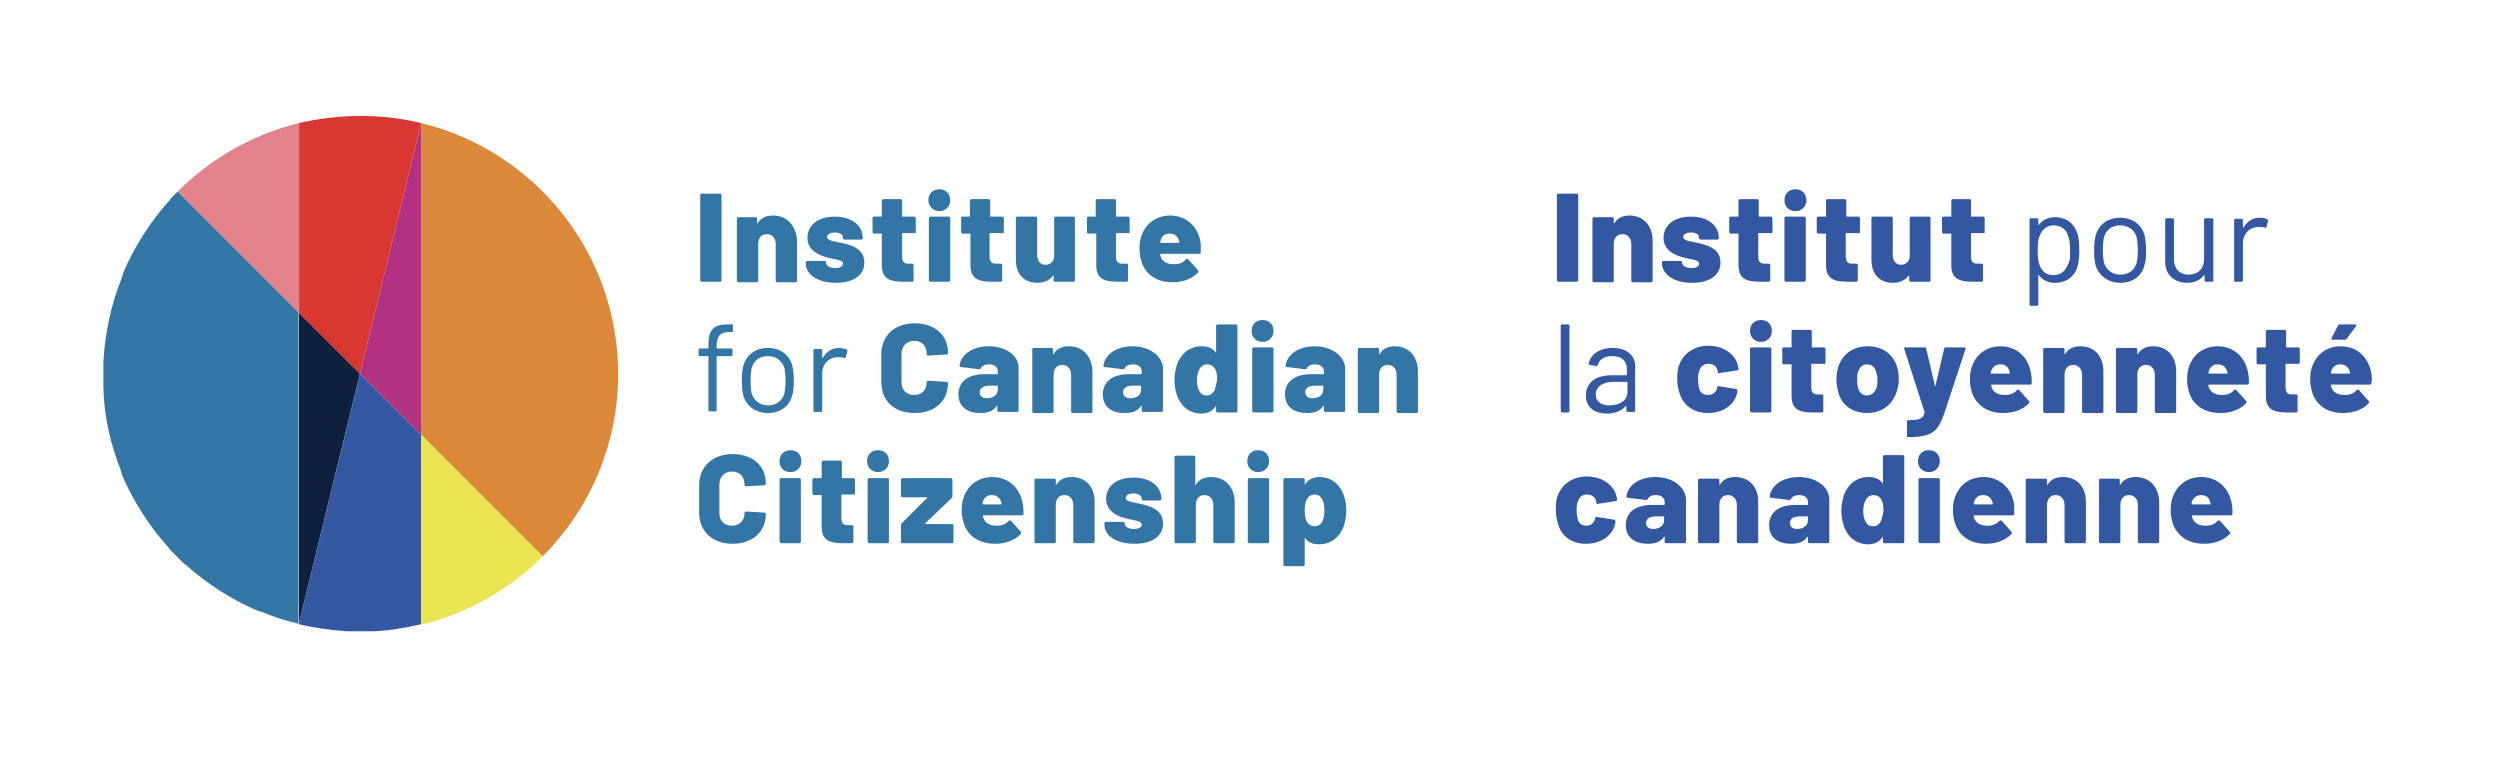 <?xml version="1.0" encoding="utf-8"?>
<!-- Generator: Adobe Illustrator 26.5.0, SVG Export Plug-In . SVG Version: 6.00 Build 0)  -->
<svg version="1.1" id="Layer_1" xmlns="http://www.w3.org/2000/svg" xmlns:xlink="http://www.w3.org/1999/xlink" x="0px" y="0px"
	 viewBox="0 0 457 139" style="enable-background:new 0 0 457 139;" xml:space="preserve">
<style type="text/css">
	.st0{clip-path:url(#SVGID_00000039835471387603257720000014837235965822196140_);fill:#DB883A;}
	.st1{clip-path:url(#SVGID_00000039835471387603257720000014837235965822196140_);fill:#0F1F3E;}
	.st2{clip-path:url(#SVGID_00000039835471387603257720000014837235965822196140_);fill:#3558A2;}
	.st3{clip-path:url(#SVGID_00000039835471387603257720000014837235965822196140_);fill:#B33183;}
	.st4{clip-path:url(#SVGID_00000039835471387603257720000014837235965822196140_);fill:#D93832;}
	.st5{clip-path:url(#SVGID_00000039835471387603257720000014837235965822196140_);fill:#EAE550;}
	.st6{clip-path:url(#SVGID_00000039835471387603257720000014837235965822196140_);fill:#3376A5;}
	.st7{clip-path:url(#SVGID_00000039835471387603257720000014837235965822196140_);fill:#E38189;}
	.st8{clip-path:url(#SVGID_00000039835471387603257720000014837235965822196140_);fill:#E3848C;}
	.st9{clip-path:url(#SVGID_00000039835471387603257720000014837235965822196140_);fill:#3358A1;}
</style>
<g>
	<g>
		<defs>
			<rect id="SVGID_1_" x="16" y="18.5" width="421.7" height="99.5"/>
		</defs>
		<clipPath id="SVGID_00000061461955703873153240000016952078583070185888_">
			<use xlink:href="#SVGID_1_"  style="overflow:visible;"/>
		</clipPath>
		<path style="clip-path:url(#SVGID_00000061461955703873153240000016952078583070185888_);fill:#DB883A;" d="M77,22.5v57l22.2,22.2
			c8.5-8.5,13.8-20.3,13.8-33.3C113,46.1,97.6,27.5,77,22.5"/>
		<polygon style="clip-path:url(#SVGID_00000061461955703873153240000016952078583070185888_);fill:#0F1F3E;" points="54.6,114.1 
			54.6,114.1 65.8,68.3 54.6,57.1 		"/>
		<path style="clip-path:url(#SVGID_00000061461955703873153240000016952078583070185888_);fill:#3558A2;" d="M77,79.5L65.8,68.3
			l-11.2,45.8c2.9,0.7,5.9,1.1,8.9,1.3c0,0,0,0,0.1,0c0.1,0,0.2,0,0.4,0c0.1,0,0.2,0,0.3,0c0.1,0,0.2,0,0.3,0c0.1,0,0.3,0,0.4,0
			c0.1,0,0.2,0,0.2,0c0.2,0,0.4,0,0.6,0c0.2,0,0.4,0,0.6,0c0.1,0,0.2,0,0.2,0c0.1,0,0.3,0,0.4,0c0.1,0,0.2,0,0.3,0
			c0.1,0,0.2,0,0.3,0c0.1,0,0.2,0,0.4,0c0,0,0,0,0.1,0c3-0.1,5.9-0.6,8.9-1.3V79.5z"/>
		<polygon style="clip-path:url(#SVGID_00000061461955703873153240000016952078583070185888_);fill:#B33183;" points="77,79.5 
			77,22.5 65.8,68.3 		"/>
		<path style="clip-path:url(#SVGID_00000061461955703873153240000016952078583070185888_);fill:#D93832;" d="M65.8,68.3L77,22.5
			c-3.6-0.9-7.3-1.3-11.2-1.3s-7.6,0.5-11.2,1.3v34.7L65.8,68.3z"/>
		<path style="clip-path:url(#SVGID_00000061461955703873153240000016952078583070185888_);fill:#EAE550;" d="M77,79.5v34.7
			c8.1-2,15.8-6.1,22.2-12.5L77,79.5z"/>
		<path style="clip-path:url(#SVGID_00000061461955703873153240000016952078583070185888_);fill:#3376A5;" d="M54.6,57.1L32.5,35
			c-0.1,0.1-0.3,0.3-0.4,0.4c-0.1,0.1-0.1,0.1-0.2,0.2c-0.1,0.1-0.1,0.1-0.2,0.2c-0.1,0.1-0.2,0.2-0.3,0.3c0,0-0.1,0.1-0.1,0.1
			c-0.1,0.1-0.2,0.2-0.3,0.4c0,0,0,0,0,0c-3.5,3.9-6.4,8.4-8.5,13.3c0,0,0,0.1,0,0.1c0,0.1-0.1,0.2-0.1,0.3c0,0.1-0.1,0.2-0.1,0.3
			c0,0,0,0.1,0,0.1c-2,4.9-3.1,10.2-3.4,15.4c0,0,0,0,0,0.1c0,0.2,0,0.3,0,0.5c0,0.1,0,0.1,0,0.2c0,0.1,0,0.3,0,0.4
			c0,0.1,0,0.2,0,0.3c0,0.1,0,0.2,0,0.3c0,0.2,0,0.4,0,0.6c0,0.2,0,0.4,0,0.6c0,0.1,0,0.2,0,0.3c0,0.1,0,0.2,0,0.3
			c0,0.1,0,0.3,0,0.4c0,0.1,0,0.1,0,0.2c0,0.2,0,0.3,0,0.5c0,0,0,0,0,0.1C19,75.8,20.1,81,22.1,86c0,0,0,0.1,0,0.1
			c0,0.1,0.1,0.2,0.1,0.3c0,0.1,0.1,0.2,0.1,0.3c0,0,0,0.1,0,0.1c2.1,4.9,5,9.4,8.5,13.3c0,0,0,0,0,0c0.1,0.1,0.2,0.2,0.3,0.4
			c0,0,0.1,0.1,0.1,0.1c0.1,0.1,0.2,0.2,0.3,0.3c0.1,0.1,0.1,0.1,0.2,0.2c0.1,0.1,0.1,0.1,0.2,0.2c0.1,0.1,0.3,0.3,0.4,0.4
			s0.3,0.3,0.4,0.4c0.1,0.1,0.1,0.1,0.2,0.2c0.1,0.1,0.1,0.1,0.2,0.2c0.1,0.1,0.2,0.2,0.3,0.3c0,0,0.1,0.1,0.1,0.1
			c0.1,0.1,0.2,0.2,0.4,0.3c0,0,0,0,0,0c3.9,3.5,8.4,6.4,13.3,8.5c0,0,0.1,0,0.1,0c0.1,0,0.2,0.1,0.3,0.1c0.1,0,0.2,0.1,0.3,0.1
			c0,0,0.1,0,0.1,0c2.1,0.9,4.3,1.6,6.5,2.1V57.1z"/>
		<path style="clip-path:url(#SVGID_00000061461955703873153240000016952078583070185888_);fill:#E38189;" d="M32.5,35
			c-0.1,0.1-0.3,0.3-0.4,0.4C32.2,35.2,32.3,35.1,32.5,35"/>
		<path style="clip-path:url(#SVGID_00000061461955703873153240000016952078583070185888_);fill:#E3848C;" d="M54.6,22.5
			C46.1,24.6,38.5,29,32.5,35l22.2,22.2V22.5z"/>
		<path style="clip-path:url(#SVGID_00000061461955703873153240000016952078583070185888_);fill:#3376A5;" d="M241.7,95.4
			c-0.3,0.5-0.8,0.8-1.4,0.8c-0.6,0-1.1-0.3-1.4-0.8c-0.3-0.5-0.4-1.2-0.4-2.1c0-0.8,0.1-1.5,0.4-2c0.3-0.6,0.8-0.9,1.4-0.9
			c0.7,0,1.1,0.3,1.4,0.9c0.3,0.5,0.4,1.2,0.4,1.9C242.1,94.1,242,94.8,241.7,95.4 M245.7,90.7c-0.7-2.2-2.4-3.5-4.5-3.5
			c-1.2,0-2.1,0.5-2.6,1.3c-0.1,0.1-0.1,0-0.1,0v-0.8c0-0.2-0.1-0.3-0.3-0.3h-3.3c-0.2,0-0.3,0.1-0.3,0.3v15.5
			c0,0.2,0.1,0.3,0.3,0.3h3.3c0.2,0,0.3-0.1,0.3-0.3v-4.8c0-0.1,0.1-0.1,0.1,0c0.5,0.7,1.3,1.1,2.5,1.1c2.3,0,3.8-1.4,4.5-3.2
			c0.3-0.9,0.5-1.9,0.5-2.9C246.1,92.4,246,91.5,245.7,90.7 M228.4,99.3h3.3c0.2,0,0.3-0.1,0.3-0.3V87.7c0-0.2-0.1-0.3-0.3-0.3h-3.3
			c-0.2,0-0.3,0.1-0.3,0.3V99C228.1,99.1,228.2,99.3,228.4,99.3 M230,86.3c1.1,0,2-0.8,2-2c0-1.2-0.8-2-2-2c-1.2,0-2,0.8-2,2
			C228,85.5,228.9,86.3,230,86.3 M221.4,87.2c-1.2,0-2.2,0.4-2.8,1.4c0,0.1-0.1,0.1-0.1,0v-5c0-0.2-0.1-0.3-0.3-0.3H215
			c-0.2,0-0.3,0.1-0.3,0.3V99c0,0.2,0.1,0.3,0.3,0.3h3.3c0.2,0,0.3-0.1,0.3-0.3v-6.7c0-1.1,0.6-1.8,1.6-1.8c0.9,0,1.6,0.7,1.6,1.8
			V99c0,0.2,0.1,0.3,0.3,0.3h3.3c0.2,0,0.3-0.1,0.3-0.3v-7.5C225.5,88.8,223.8,87.2,221.4,87.2 M207.4,99.4c3.1,0,5.2-1.3,5.2-3.7
			c0-1.9-1.3-2.8-3-3.3c-1.9-0.6-3.8-0.5-3.8-1.4c0-0.5,0.6-0.8,1.4-0.8c1,0,1.5,0.4,1.5,1c0,0.2,0.1,0.3,0.3,0.3h3
			c0.2,0,0.3-0.1,0.3-0.3c0-2.3-2-3.9-5.1-3.9c-3,0-5,1.5-5,3.9c0,1.8,1.3,2.7,2.5,3.2c1.9,0.8,4,0.6,4,1.5c0,0.5-0.6,0.8-1.4,0.8
			c-1,0-1.7-0.4-1.7-1c0-0.2-0.1-0.3-0.3-0.3h-3.1c-0.2,0-0.3,0.1-0.3,0.3v0.3C202,98,204.1,99.4,207.4,99.4 M195.9,87.2
			c-1.2,0-2.2,0.4-2.8,1.4c0,0.1-0.1,0.1-0.1,0v-0.8c0-0.2-0.1-0.3-0.3-0.3h-3.3c-0.2,0-0.3,0.1-0.3,0.3V99c0,0.2,0.1,0.3,0.3,0.3
			h3.3c0.2,0,0.3-0.1,0.3-0.3v-6.7c0-1.1,0.6-1.8,1.6-1.8c0.9,0,1.6,0.7,1.6,1.8V99c0,0.2,0.1,0.3,0.3,0.3h3.3
			c0.2,0,0.3-0.1,0.3-0.3v-7.5C200,88.8,198.3,87.2,195.9,87.2 M181.3,90.5c0.8,0,1.4,0.4,1.7,1.2c0,0.1,0.1,0.3,0.1,0.4
			c0,0.1,0,0.1-0.1,0.1h-3.3c-0.1,0-0.1,0-0.1-0.1c0-0.2,0.1-0.3,0.1-0.5C180,90.9,180.5,90.5,181.3,90.5 M187,92.3
			c-0.4-2.9-2.5-5.1-5.6-5.1c-2.5,0-4.4,1.4-5.2,3.6c-0.3,0.7-0.4,1.6-0.4,2.5c0,1,0.2,1.9,0.5,2.7c0.8,2.1,2.8,3.4,5.6,3.4
			c1.9,0,3.6-0.6,4.7-1.8c0.1-0.1,0.1-0.3,0-0.4l-1.8-2c-0.1-0.1-0.3-0.1-0.4,0c-0.5,0.6-1.2,0.9-2.2,0.9c-1.2,0-1.9-0.4-2.3-1.1
			c-0.1-0.2-0.2-0.4-0.2-0.7c0-0.1,0-0.1,0.1-0.1h7c0.2,0,0.3-0.1,0.3-0.3C187.1,93.5,187.1,92.9,187,92.3 M164.9,99.3h9.1
			c0.2,0,0.3-0.1,0.3-0.3v-2.9c0-0.2-0.1-0.3-0.3-0.3h-4.8c-0.1,0-0.1-0.1-0.1-0.1L174,91c0.1-0.1,0.1-0.2,0.1-0.3v-3
			c0-0.2-0.1-0.3-0.3-0.3H165c-0.2,0-0.3,0.1-0.3,0.3v2.9c0,0.2,0.1,0.3,0.3,0.3h4.4c0.1,0,0.1,0.1,0.1,0.1l-4.7,4.7
			c-0.1,0.1-0.1,0.2-0.1,0.3v3C164.6,99.1,164.7,99.3,164.9,99.3 M158.9,99.3h3.3c0.2,0,0.3-0.1,0.3-0.3V87.7c0-0.2-0.1-0.3-0.3-0.3
			h-3.3c-0.2,0-0.3,0.1-0.3,0.3V99C158.6,99.1,158.7,99.3,158.9,99.3 M160.5,86.3c1.1,0,2-0.8,2-2c0-1.2-0.8-2-2-2c-1.2,0-2,0.8-2,2
			C158.5,85.5,159.4,86.3,160.5,86.3 M156.3,90.2v-2.5c0-0.2-0.1-0.3-0.3-0.3H154c-0.1,0-0.1,0-0.1-0.1v-2.8c0-0.2-0.1-0.3-0.3-0.3
			h-3.1c-0.2,0-0.3,0.1-0.3,0.3v2.8c0,0.1,0,0.1-0.1,0.1h-1.3c-0.2,0-0.3,0.1-0.3,0.3v2.5c0,0.2,0.1,0.3,0.3,0.3h1.3
			c0.1,0,0.1,0,0.1,0.1v5.7c0,2.5,1.5,3,3.9,3c0.5,0,1.1,0,1.6,0c0.2,0,0.3-0.1,0.3-0.3v-2.7c0-0.2-0.1-0.3-0.3-0.3h-0.8
			c-0.8,0-1.1-0.5-1.1-1.3v-4.2c0-0.1,0-0.1,0.1-0.1h2.1C156.2,90.4,156.3,90.3,156.3,90.2 M142.8,99.3h3.3c0.2,0,0.3-0.1,0.3-0.3
			V87.7c0-0.2-0.1-0.3-0.3-0.3h-3.3c-0.2,0-0.3,0.1-0.3,0.3V99C142.6,99.1,142.7,99.3,142.8,99.3 M144.5,86.3c1.1,0,2-0.8,2-2
			c0-1.2-0.8-2-2-2c-1.2,0-2,0.8-2,2C142.5,85.5,143.3,86.3,144.5,86.3 M133.9,99.4c3.7,0,6.1-2.2,6.1-5.5c0-0.1-0.1-0.2-0.3-0.2
			l-3.3-0.2c-0.2,0-0.3,0.1-0.3,0.3c0,1.4-0.9,2.3-2.3,2.3c-1.4,0-2.3-0.9-2.3-2.3v-5.2c0-1.4,0.9-2.4,2.3-2.4
			c1.4,0,2.3,0.9,2.3,2.4c0,0.2,0.1,0.3,0.3,0.3l3.3-0.2c0.2,0,0.3-0.1,0.3-0.3c0-3.3-2.5-5.4-6.1-5.4s-6.1,2.3-6.1,5.7v5
			C127.8,97.1,130.2,99.4,133.9,99.4"/>
		<path style="clip-path:url(#SVGID_00000061461955703873153240000016952078583070185888_);fill:#3376A5;" d="M255,63.3
			c-1.2,0-2.2,0.4-2.8,1.4c0,0.1-0.1,0.1-0.1,0v-0.8c0-0.2-0.1-0.3-0.3-0.3h-3.3c-0.2,0-0.3,0.1-0.3,0.3v11.3c0,0.2,0.1,0.3,0.3,0.3
			h3.3c0.2,0,0.3-0.1,0.3-0.3v-6.7c0-1.1,0.6-1.8,1.6-1.8c0.9,0,1.6,0.7,1.6,1.8v6.7c0,0.2,0.1,0.3,0.3,0.3h3.3
			c0.2,0,0.3-0.1,0.3-0.3v-7.5C259.1,64.9,257.3,63.3,255,63.3 M239.9,72.8c-0.8,0-1.3-0.4-1.3-1.1c0-0.8,0.7-1.2,1.8-1.2h1.4
			c0.1,0,0.1,0,0.1,0.1v0.6C241.9,72.2,241.1,72.8,239.9,72.8 M240.3,63.3c-3,0-5.1,1.6-5.3,3.6c0,0.1,0.1,0.2,0.3,0.2l3.3,0.4
			c0.2,0,0.3-0.1,0.3-0.2c0.2-0.4,0.7-0.7,1.5-0.7c1,0,1.6,0.5,1.6,1.3v0.4c0,0.1,0,0.1-0.1,0.1h-2.2c-3.1,0-4.8,1.4-4.8,3.7
			c0,2.3,1.7,3.4,4,3.4c1.5,0,2.4-0.4,3-1.3c0.1-0.1,0.1-0.1,0.1,0v0.8c0,0.2,0.1,0.3,0.3,0.3h3.3c0.2,0,0.3-0.1,0.3-0.3v-7.8
			C245.7,65,243.4,63.3,240.3,63.3 M229.2,75.4h3.3c0.2,0,0.3-0.1,0.3-0.3V63.8c0-0.2-0.1-0.3-0.3-0.3h-3.3c-0.2,0-0.3,0.1-0.3,0.3
			v11.3C228.9,75.2,229,75.4,229.2,75.4 M230.8,62.5c1.1,0,2-0.8,2-2c0-1.2-0.8-2-2-2c-1.2,0-2,0.8-2,2
			C228.8,61.6,229.6,62.5,230.8,62.5 M222,71.4c-0.3,0.5-0.8,0.9-1.4,0.9c-0.7,0-1.1-0.3-1.4-0.9c-0.3-0.5-0.4-1.2-0.4-2
			c0-0.8,0.2-1.5,0.5-2c0.3-0.5,0.8-0.8,1.4-0.8c0.6,0,1.1,0.3,1.4,0.8c0.3,0.5,0.4,1.2,0.4,2.1C222.3,70.2,222.2,70.9,222,71.4
			 M222.3,59.6v4.8c0,0.1-0.1,0.1-0.1,0c-0.5-0.7-1.3-1.1-2.5-1.1c-2.3,0-3.8,1.4-4.5,3.2c-0.3,0.9-0.5,1.9-0.5,2.9
			c0,0.9,0.1,1.8,0.4,2.7c0.7,2.2,2.4,3.5,4.5,3.5c1.2,0,2.1-0.5,2.6-1.3c0.1-0.1,0.1,0,0.1,0v0.8c0,0.2,0.1,0.3,0.3,0.3h3.3
			c0.2,0,0.3-0.1,0.3-0.3V59.6c0-0.2-0.1-0.3-0.3-0.3h-3.3C222.5,59.3,222.3,59.4,222.3,59.6 M206.6,72.8c-0.8,0-1.3-0.4-1.3-1.1
			c0-0.8,0.7-1.2,1.8-1.2h1.4c0.1,0,0.1,0,0.1,0.1v0.6C208.6,72.2,207.8,72.8,206.6,72.8 M207,63.3c-3,0-5.1,1.6-5.3,3.6
			c0,0.1,0.1,0.2,0.3,0.2l3.3,0.4c0.2,0,0.3-0.1,0.3-0.2c0.2-0.4,0.7-0.7,1.5-0.7c1,0,1.6,0.5,1.6,1.3v0.4c0,0.1,0,0.1-0.1,0.1h-2.2
			c-3.1,0-4.8,1.4-4.8,3.7c0,2.3,1.6,3.4,4,3.4c1.5,0,2.4-0.4,3-1.3c0.1-0.1,0.1-0.1,0.1,0v0.8c0,0.2,0.1,0.3,0.3,0.3h3.3
			c0.2,0,0.3-0.1,0.3-0.3v-7.8C212.4,65,210.1,63.3,207,63.3 M195.4,63.3c-1.2,0-2.2,0.4-2.8,1.4c0,0.1-0.1,0.1-0.1,0v-0.8
			c0-0.2-0.1-0.3-0.3-0.3H189c-0.2,0-0.3,0.1-0.3,0.3v11.3c0,0.2,0.1,0.3,0.3,0.3h3.3c0.2,0,0.3-0.1,0.3-0.3v-6.7
			c0-1.1,0.6-1.8,1.6-1.8c0.9,0,1.6,0.7,1.6,1.8v6.7c0,0.2,0.1,0.3,0.3,0.3h3.3c0.2,0,0.3-0.1,0.3-0.3v-7.5
			C199.5,64.9,197.8,63.3,195.4,63.3 M180.4,72.8c-0.8,0-1.3-0.4-1.3-1.1c0-0.8,0.7-1.2,1.8-1.2h1.4c0.1,0,0.1,0,0.1,0.1v0.6
			C182.4,72.2,181.5,72.8,180.4,72.8 M180.7,63.3c-3,0-5.1,1.6-5.3,3.6c0,0.1,0.1,0.2,0.3,0.2l3.3,0.4c0.2,0,0.3-0.1,0.3-0.2
			c0.2-0.4,0.7-0.7,1.5-0.7c1,0,1.6,0.5,1.6,1.3v0.4c0,0.1,0,0.1-0.1,0.1H180c-3.1,0-4.8,1.4-4.8,3.7c0,2.3,1.7,3.4,4,3.4
			c1.5,0,2.4-0.4,3-1.3c0.1-0.1,0.1-0.1,0.1,0v0.8c0,0.2,0.1,0.3,0.3,0.3h3.3c0.2,0,0.3-0.1,0.3-0.3v-7.8
			C186.2,65,183.9,63.3,180.7,63.3 M167.2,75.5c3.7,0,6.1-2.2,6.1-5.5c0-0.1-0.1-0.2-0.3-0.2l-3.3-0.2c-0.2,0-0.3,0.1-0.3,0.3
			c0,1.4-0.9,2.3-2.3,2.3c-1.4,0-2.3-0.9-2.3-2.3v-5.2c0-1.4,0.9-2.4,2.3-2.4c1.4,0,2.3,0.9,2.3,2.4c0,0.2,0.1,0.3,0.3,0.3l3.3-0.2
			c0.2,0,0.3-0.1,0.3-0.3c0-3.3-2.5-5.4-6.1-5.4c-3.7,0-6.1,2.3-6.1,5.7v5C161.1,73.3,163.5,75.5,167.2,75.5 M153.4,63.6
			c-1.4,0-2.3,0.7-3,1.8c0,0.1-0.1,0-0.1,0V64c0-0.1-0.1-0.2-0.2-0.2h-1.2c-0.1,0-0.2,0.1-0.2,0.2v11.1c0,0.1,0.1,0.2,0.2,0.2h1.2
			c0.1,0,0.2-0.1,0.2-0.2v-6.8c0-1.7,1.2-3,2.8-3c0.5,0,0.9,0,1.2,0.1c0.2,0.1,0.3,0,0.3-0.1l0.3-1.1c0-0.1,0-0.2-0.1-0.3
			C154.4,63.8,154,63.6,153.4,63.6 M140.4,74.1c-1.5,0-2.6-0.9-3-2.2c-0.1-0.5-0.2-1.3-0.2-2.3c0-1,0.1-1.8,0.2-2.3
			c0.4-1.4,1.4-2.2,3-2.2c1.5,0,2.6,0.9,3,2.2c0.1,0.5,0.2,1.3,0.2,2.3c0,0.9-0.1,1.8-0.2,2.3C143,73.3,141.9,74.1,140.4,74.1
			 M140.4,75.5c2.2,0,3.9-1.2,4.4-3.2c0.3-0.8,0.3-1.7,0.3-2.8c0-1.1-0.1-2-0.3-2.8c-0.6-1.9-2.2-3.1-4.4-3.1
			c-2.3,0-3.9,1.2-4.5,3.2c-0.2,0.7-0.3,1.7-0.3,2.8c0,1.1,0.1,2.1,0.3,2.8C136.5,74.3,138.2,75.5,140.4,75.5 M133.3,60.7h0.5
			c0.1,0,0.2-0.1,0.2-0.2v-1c0-0.1-0.1-0.2-0.2-0.2h-0.7c-2.8,0-3.6,1.1-3.6,3.8v0.5c0,0,0,0.1-0.1,0.1h-1.5c-0.1,0-0.2,0.1-0.2,0.2
			v1c0,0.1,0.1,0.2,0.2,0.2h1.5c0,0,0.1,0,0.1,0.1v9.8c0,0.1,0.1,0.2,0.2,0.2h1.1c0.1,0,0.2-0.1,0.2-0.2v-9.8c0,0,0-0.1,0.1-0.1h2.6
			c0.1,0,0.2-0.1,0.2-0.2v-1c0-0.1-0.1-0.2-0.2-0.2h-2.6c0,0-0.1,0-0.1-0.1v-0.5C131.1,61.5,131.6,60.7,133.3,60.7"/>
		<path style="clip-path:url(#SVGID_00000061461955703873153240000016952078583070185888_);fill:#3376A5;" d="M213.8,42.7
			c0.9,0,1.4,0.4,1.7,1.2c0,0.1,0.1,0.3,0.1,0.4c0,0.1,0,0.1-0.1,0.1h-3.3c-0.1,0-0.1,0-0.1-0.1c0-0.2,0.1-0.3,0.1-0.5
			C212.5,43.1,213,42.7,213.8,42.7 M219.5,44.5c-0.4-2.9-2.5-5.1-5.6-5.1c-2.5,0-4.4,1.4-5.2,3.6c-0.3,0.7-0.4,1.6-0.4,2.5
			c0,1,0.2,1.9,0.5,2.7c0.8,2.1,2.8,3.4,5.5,3.4c1.9,0,3.6-0.6,4.7-1.8c0.1-0.1,0.1-0.3,0-0.4l-1.8-2c-0.1-0.1-0.3-0.1-0.4,0
			c-0.5,0.6-1.2,0.9-2.2,0.9c-1.2,0-1.9-0.4-2.3-1.1c-0.1-0.2-0.2-0.4-0.2-0.7c0-0.1,0-0.1,0.1-0.1h7c0.2,0,0.3-0.1,0.3-0.3
			C219.5,45.7,219.5,45.1,219.5,44.5 M206.5,42.4v-2.5c0-0.2-0.1-0.3-0.3-0.3h-2.1c-0.1,0-0.1,0-0.1-0.1v-2.8c0-0.2-0.1-0.3-0.3-0.3
			h-3.1c-0.2,0-0.3,0.1-0.3,0.3v2.8c0,0.1,0,0.1-0.1,0.1H199c-0.2,0-0.3,0.1-0.3,0.3v2.5c0,0.2,0.1,0.3,0.3,0.3h1.3
			c0.1,0,0.1,0,0.1,0.1v5.7c0,2.5,1.5,3,3.9,3c0.5,0,1.1,0,1.6,0c0.2,0,0.3-0.1,0.3-0.3v-2.7c0-0.2-0.1-0.3-0.3-0.3h-0.8
			c-0.8,0-1.1-0.5-1.1-1.3v-4.2c0-0.1,0-0.1,0.1-0.1h2.1C206.4,42.7,206.5,42.6,206.5,42.4 M192.7,39.9V47c-0.1,0.8-0.7,1.4-1.6,1.4
			c-0.9,0-1.5-0.7-1.5-1.8v-6.7c0-0.2-0.1-0.3-0.3-0.3h-3.3c-0.2,0-0.3,0.1-0.3,0.3v7.6c0,2.7,1.6,4.2,3.9,4.2
			c1.3,0,2.3-0.5,2.9-1.3c0.1-0.1,0.1,0,0.1,0v0.8c0,0.2,0.1,0.3,0.3,0.3h3.3c0.2,0,0.3-0.1,0.3-0.3V39.9c0-0.2-0.1-0.3-0.3-0.3H193
			C192.8,39.6,192.7,39.7,192.7,39.9 M183.5,42.4v-2.5c0-0.2-0.1-0.3-0.3-0.3h-2.1c-0.1,0-0.1,0-0.1-0.1v-2.8c0-0.2-0.1-0.3-0.3-0.3
			h-3.1c-0.2,0-0.3,0.1-0.3,0.3v2.8c0,0.1,0,0.1-0.1,0.1H176c-0.2,0-0.3,0.1-0.3,0.3v2.5c0,0.2,0.1,0.3,0.3,0.3h1.3
			c0.1,0,0.1,0,0.1,0.1v5.7c0,2.5,1.5,3,3.9,3c0.5,0,1.1,0,1.6,0c0.2,0,0.3-0.1,0.3-0.3v-2.7c0-0.2-0.1-0.3-0.3-0.3h-0.9
			c-0.8,0-1.1-0.5-1.1-1.3v-4.2c0-0.1,0-0.1,0.1-0.1h2.1C183.4,42.7,183.5,42.6,183.5,42.4 M170.1,51.5h3.3c0.2,0,0.3-0.1,0.3-0.3
			V39.9c0-0.2-0.1-0.3-0.3-0.3h-3.3c-0.2,0-0.3,0.1-0.3,0.3v11.3C169.8,51.4,169.9,51.5,170.1,51.5 M171.7,38.6c1.1,0,2-0.8,2-2
			c0-1.2-0.8-2-2-2c-1.2,0-2,0.8-2,2C169.7,37.7,170.6,38.6,171.7,38.6 M167.4,42.4v-2.5c0-0.2-0.1-0.3-0.3-0.3h-2.1
			c-0.1,0-0.1,0-0.1-0.1v-2.8c0-0.2-0.1-0.3-0.3-0.3h-3.1c-0.2,0-0.3,0.1-0.3,0.3v2.8c0,0.1,0,0.1-0.1,0.1h-1.3
			c-0.2,0-0.3,0.1-0.3,0.3v2.5c0,0.2,0.1,0.3,0.3,0.3h1.3c0.1,0,0.1,0,0.1,0.1v5.7c0,2.5,1.5,3,3.9,3c0.5,0,1.1,0,1.6,0
			c0.2,0,0.3-0.1,0.3-0.3v-2.7c0-0.2-0.1-0.3-0.3-0.3H166c-0.8,0-1.1-0.5-1.1-1.3v-4.2c0-0.1,0-0.1,0.1-0.1h2.1
			C167.3,42.7,167.4,42.6,167.4,42.4 M152.8,51.7c3.1,0,5.2-1.3,5.2-3.7c0-1.9-1.3-2.8-3-3.3c-1.9-0.6-3.8-0.5-3.8-1.4
			c0-0.5,0.6-0.8,1.4-0.8c1,0,1.5,0.4,1.5,1c0,0.2,0.1,0.3,0.3,0.3h3c0.2,0,0.3-0.1,0.3-0.3c0-2.3-2-3.9-5.1-3.9c-3,0-5,1.5-5,3.9
			c0,1.8,1.3,2.7,2.5,3.2c1.9,0.8,4,0.6,4,1.5c0,0.5-0.6,0.8-1.4,0.8c-1,0-1.7-0.4-1.7-1c0-0.2-0.1-0.3-0.3-0.3h-3.1
			c-0.2,0-0.3,0.1-0.3,0.3v0.3C147.4,50.2,149.5,51.7,152.8,51.7 M141.3,39.4c-1.2,0-2.2,0.4-2.8,1.4c0,0.1-0.1,0.1-0.1,0v-0.8
			c0-0.2-0.1-0.3-0.3-0.3H135c-0.2,0-0.3,0.1-0.3,0.3v11.3c0,0.2,0.1,0.3,0.3,0.3h3.3c0.2,0,0.3-0.1,0.3-0.3v-6.7
			c0-1.1,0.6-1.8,1.6-1.8c0.9,0,1.6,0.7,1.6,1.8v6.7c0,0.2,0.1,0.3,0.3,0.3h3.3c0.2,0,0.3-0.1,0.3-0.3v-7.5
			C145.4,41,143.7,39.4,141.3,39.4 M128.3,51.5h3.3c0.2,0,0.3-0.1,0.3-0.3V35.7c0-0.2-0.1-0.3-0.3-0.3h-3.3c-0.2,0-0.3,0.1-0.3,0.3
			v15.5C128,51.4,128.1,51.5,128.3,51.5"/>
		<path style="clip-path:url(#SVGID_00000061461955703873153240000016952078583070185888_);fill:#3358A1;" d="M402.4,90.5
			c0.8,0,1.4,0.4,1.6,1.2c0,0.1,0.1,0.3,0.1,0.4c0,0.1,0,0.1-0.1,0.1h-3.3c-0.1,0-0.1,0-0.1-0.1c0-0.2,0.1-0.3,0.1-0.5
			C401.1,90.9,401.6,90.5,402.4,90.5 M408,92.3c-0.4-2.9-2.5-5.1-5.6-5.1c-2.5,0-4.4,1.4-5.2,3.6c-0.3,0.7-0.4,1.6-0.4,2.5
			c0,1,0.2,1.9,0.5,2.7c0.9,2.1,2.8,3.4,5.6,3.4c1.9,0,3.6-0.6,4.7-1.8c0.1-0.1,0.1-0.3,0-0.4l-1.8-2c-0.1-0.1-0.3-0.1-0.4,0
			c-0.5,0.6-1.2,0.9-2.2,0.9c-1.2,0-1.9-0.4-2.3-1.1c-0.1-0.2-0.2-0.4-0.2-0.7c0-0.1,0-0.1,0.1-0.1h7c0.2,0,0.3-0.1,0.3-0.3
			C408.1,93.5,408.1,92.9,408,92.3 M390.4,87.2c-1.2,0-2.2,0.4-2.8,1.4c0,0.1-0.1,0.1-0.1,0v-0.8c0-0.2-0.1-0.3-0.3-0.3H384
			c-0.2,0-0.3,0.1-0.3,0.3V99c0,0.2,0.1,0.3,0.3,0.3h3.3c0.2,0,0.3-0.1,0.3-0.3v-6.7c0-1.1,0.6-1.8,1.6-1.8c0.9,0,1.6,0.7,1.6,1.8
			V99c0,0.2,0.1,0.3,0.3,0.3h3.3c0.2,0,0.3-0.1,0.3-0.3v-7.5C394.5,88.8,392.8,87.2,390.4,87.2 M377.1,87.2c-1.2,0-2.2,0.4-2.8,1.4
			c0,0.1-0.1,0.1-0.1,0v-0.8c0-0.2-0.1-0.3-0.3-0.3h-3.3c-0.2,0-0.3,0.1-0.3,0.3V99c0,0.2,0.1,0.3,0.3,0.3h3.3
			c0.2,0,0.3-0.1,0.3-0.3v-6.7c0-1.1,0.6-1.8,1.6-1.8c0.9,0,1.6,0.7,1.6,1.8V99c0,0.2,0.1,0.3,0.3,0.3h3.3c0.2,0,0.3-0.1,0.3-0.3
			v-7.5C381.2,88.8,379.5,87.2,377.1,87.2 M362.5,90.5c0.8,0,1.4,0.4,1.7,1.2c0,0.1,0.1,0.3,0.1,0.4c0,0.1,0,0.1-0.1,0.1h-3.3
			c-0.1,0-0.1,0-0.1-0.1c0-0.2,0.1-0.3,0.1-0.5C361.2,90.9,361.7,90.5,362.5,90.5 M368.2,92.3c-0.4-2.9-2.5-5.1-5.6-5.1
			c-2.5,0-4.4,1.4-5.2,3.6c-0.3,0.7-0.4,1.6-0.4,2.5c0,1,0.2,1.9,0.5,2.7c0.8,2.1,2.8,3.4,5.5,3.4c1.9,0,3.6-0.6,4.7-1.8
			c0.1-0.1,0.1-0.3,0-0.4l-1.8-2c-0.1-0.1-0.3-0.1-0.4,0c-0.5,0.6-1.2,0.9-2.2,0.9c-1.2,0-1.9-0.4-2.3-1.1c-0.1-0.2-0.2-0.4-0.2-0.7
			c0-0.1,0-0.1,0.1-0.1h7c0.2,0,0.3-0.1,0.3-0.3C368.2,93.5,368.2,92.9,368.2,92.3 M351,99.3h3.3c0.2,0,0.3-0.1,0.3-0.3V87.7
			c0-0.2-0.1-0.3-0.3-0.3H351c-0.2,0-0.3,0.1-0.3,0.3V99C350.7,99.1,350.8,99.3,351,99.3 M352.6,86.3c1.1,0,2-0.8,2-2
			c0-1.2-0.8-2-2-2c-1.2,0-2,0.8-2,2C350.6,85.5,351.5,86.3,352.6,86.3 M343.8,95.3c-0.3,0.6-0.8,0.9-1.4,0.9
			c-0.7,0-1.1-0.3-1.4-0.9c-0.3-0.5-0.4-1.2-0.4-2c0-0.8,0.2-1.5,0.5-2c0.3-0.5,0.8-0.8,1.4-0.8c0.6,0,1.1,0.3,1.4,0.8
			c0.3,0.5,0.4,1.2,0.4,2.1C344.2,94.1,344,94.8,343.8,95.3 M344.2,83.5v4.8c0,0.1-0.1,0.1-0.1,0c-0.5-0.7-1.3-1.1-2.5-1.1
			c-2.3,0-3.8,1.4-4.5,3.2c-0.3,0.9-0.5,1.9-0.5,2.9c0,0.9,0.1,1.8,0.4,2.7c0.7,2.2,2.4,3.5,4.5,3.5c1.2,0,2.1-0.5,2.6-1.3
			c0.1-0.1,0.1,0,0.1,0V99c0,0.2,0.1,0.3,0.3,0.3h3.3c0.2,0,0.3-0.1,0.3-0.3V83.5c0-0.2-0.1-0.3-0.3-0.3h-3.3
			C344.3,83.2,344.2,83.3,344.2,83.5 M328.5,96.7c-0.8,0-1.3-0.4-1.3-1.1c0-0.8,0.7-1.2,1.8-1.2h1.4c0.1,0,0.1,0,0.1,0.1v0.6
			C330.5,96.1,329.6,96.7,328.5,96.7 M328.8,87.2c-3,0-5.1,1.6-5.3,3.6c0,0.1,0.1,0.2,0.3,0.2l3.3,0.4c0.2,0,0.3-0.1,0.3-0.2
			c0.2-0.4,0.7-0.7,1.5-0.7c1,0,1.6,0.5,1.6,1.3v0.4c0,0.1,0,0.1-0.1,0.1h-2.2c-3.1,0-4.8,1.4-4.8,3.7c0,2.3,1.6,3.4,4,3.4
			c1.5,0,2.4-0.4,3-1.3c0.1-0.1,0.1-0.1,0.1,0V99c0,0.2,0.1,0.3,0.3,0.3h3.3c0.2,0,0.3-0.1,0.3-0.3v-7.8
			C334.3,88.9,331.9,87.2,328.8,87.2 M317.2,87.2c-1.2,0-2.2,0.4-2.8,1.4c0,0.1-0.1,0.1-0.1,0v-0.8c0-0.2-0.1-0.3-0.3-0.3h-3.3
			c-0.2,0-0.3,0.1-0.3,0.3V99c0,0.2,0.1,0.3,0.3,0.3h3.3c0.2,0,0.3-0.1,0.3-0.3v-6.7c0-1.1,0.6-1.8,1.6-1.8c0.9,0,1.6,0.7,1.6,1.8
			V99c0,0.2,0.1,0.3,0.3,0.3h3.3c0.2,0,0.3-0.1,0.3-0.3v-7.5C321.3,88.8,319.6,87.2,317.2,87.2 M302.2,96.7c-0.8,0-1.3-0.4-1.3-1.1
			c0-0.8,0.7-1.2,1.8-1.2h1.4c0.1,0,0.1,0,0.1,0.1v0.6C304.2,96.1,303.3,96.7,302.2,96.7 M302.6,87.2c-3,0-5.1,1.6-5.3,3.6
			c0,0.1,0.1,0.2,0.3,0.2l3.3,0.4c0.2,0,0.3-0.1,0.3-0.2c0.2-0.4,0.7-0.7,1.5-0.7c1,0,1.6,0.5,1.6,1.3v0.4c0,0.1,0,0.1-0.1,0.1h-2.2
			c-3.1,0-4.8,1.4-4.8,3.7c0,2.3,1.7,3.4,4,3.4c1.5,0,2.4-0.4,3-1.3c0.1-0.1,0.1-0.1,0.1,0V99c0,0.2,0.1,0.3,0.3,0.3h3.3
			c0.2,0,0.3-0.1,0.3-0.3v-7.8C308,88.9,305.7,87.2,302.6,87.2 M289.9,99.4c2.5,0,4.6-1.2,5.3-3.4c0.1-0.3,0.1-0.5,0.1-0.7
			c0-0.2-0.1-0.3-0.2-0.3l-3.2-0.5c-0.2,0-0.3,0-0.3,0.2c0,0,0,0.1,0,0.1c0,0,0,0.1,0,0.1c-0.3,0.8-0.9,1.2-1.6,1.2
			c-0.8,0-1.4-0.4-1.6-1.2c-0.1-0.4-0.2-1-0.2-1.7c0-0.7,0.1-1.3,0.3-1.7c0.3-0.7,0.8-1.1,1.6-1.1c0.8,0,1.4,0.4,1.6,1
			c0,0.1,0.1,0.2,0.1,0.3c0,0.1,0,0.1,0,0.2c0,0.2,0.2,0.3,0.3,0.2l3.2-0.5c0.2,0,0.3-0.1,0.3-0.3c0-0.2-0.1-0.5-0.2-0.9
			c-0.6-1.9-2.7-3.3-5.3-3.3c-2.5,0-4.5,1.3-5.3,3.4c-0.3,0.6-0.4,1.5-0.4,2.6c0,0.9,0.1,1.8,0.4,2.6
			C285.4,98.1,287.4,99.4,289.9,99.4"/>
		<path style="clip-path:url(#SVGID_00000061461955703873153240000016952078583070185888_);fill:#3358A1;" d="M427.8,66.6
			c0.8,0,1.4,0.4,1.7,1.2c0,0.1,0.1,0.3,0.1,0.4c0,0.1,0,0.1-0.1,0.1h-3.3c-0.1,0-0.1,0-0.1-0.1c0-0.2,0.1-0.3,0.1-0.5
			C426.5,67,427,66.6,427.8,66.6 M433.5,68.4c-0.4-2.9-2.5-5.1-5.6-5.1c-2.5,0-4.4,1.4-5.2,3.6c-0.3,0.7-0.4,1.6-0.4,2.5
			c0,1,0.2,1.9,0.5,2.7c0.8,2.1,2.8,3.4,5.5,3.4c1.9,0,3.6-0.6,4.7-1.8c0.1-0.1,0.1-0.3,0-0.4l-1.8-2c-0.1-0.1-0.3-0.1-0.4,0
			c-0.5,0.6-1.2,0.9-2.2,0.9c-1.2,0-1.9-0.4-2.3-1.1c-0.1-0.2-0.2-0.4-0.2-0.7c0-0.1,0-0.1,0.1-0.1h7c0.2,0,0.3-0.1,0.3-0.3
			C433.6,69.6,433.6,69,433.5,68.4 M430.5,59.3h-2.8c-0.1,0-0.3,0.1-0.3,0.2l-1.2,2.3c-0.1,0.2,0,0.3,0.2,0.3h2.3
			c0.1,0,0.2,0,0.3-0.2l1.7-2.3C430.8,59.5,430.7,59.3,430.5,59.3 M420.4,66.3v-2.5c0-0.2-0.1-0.3-0.3-0.3H418c-0.1,0-0.1,0-0.1-0.1
			v-2.8c0-0.2-0.1-0.3-0.3-0.3h-3.1c-0.2,0-0.3,0.1-0.3,0.3v2.8c0,0.1,0,0.1-0.1,0.1h-1.3c-0.2,0-0.3,0.1-0.3,0.3v2.5
			c0,0.2,0.1,0.3,0.3,0.3h1.3c0.1,0,0.1,0,0.1,0.1v5.7c0,2.5,1.5,3,3.9,3c0.5,0,1.1,0,1.6,0c0.2,0,0.3-0.1,0.3-0.3v-2.7
			c0-0.2-0.1-0.3-0.3-0.3h-0.8c-0.8,0-1.1-0.5-1.1-1.3v-4.2c0-0.1,0-0.1,0.1-0.1h2.1C420.2,66.6,420.4,66.4,420.4,66.3 M405.4,66.6
			c0.8,0,1.4,0.4,1.7,1.2c0,0.1,0.1,0.3,0.1,0.4c0,0.1,0,0.1-0.1,0.1h-3.3c-0.1,0-0.1,0-0.1-0.1c0-0.2,0.1-0.3,0.1-0.5
			C404.1,67,404.6,66.6,405.4,66.6 M411,68.4c-0.4-2.9-2.5-5.1-5.6-5.1c-2.5,0-4.4,1.4-5.2,3.6c-0.3,0.7-0.4,1.6-0.4,2.5
			c0,1,0.2,1.9,0.5,2.7c0.8,2.1,2.8,3.4,5.6,3.4c1.9,0,3.6-0.6,4.7-1.8c0.1-0.1,0.1-0.3,0-0.4l-1.8-2c-0.1-0.1-0.3-0.1-0.4,0
			c-0.5,0.6-1.2,0.9-2.2,0.9c-1.2,0-1.9-0.4-2.3-1.1c-0.1-0.2-0.2-0.4-0.2-0.7c0-0.1,0-0.1,0.1-0.1h7c0.2,0,0.3-0.1,0.3-0.3
			C411.1,69.6,411.1,69,411,68.4 M393.6,63.3c-1.2,0-2.2,0.4-2.8,1.4c0,0.1-0.1,0.1-0.1,0v-0.8c0-0.2-0.1-0.3-0.3-0.3h-3.3
			c-0.2,0-0.3,0.1-0.3,0.3v11.3c0,0.2,0.1,0.3,0.3,0.3h3.3c0.2,0,0.3-0.1,0.3-0.3v-6.7c0-1.1,0.6-1.8,1.6-1.8c0.9,0,1.6,0.7,1.6,1.8
			v6.7c0,0.2,0.1,0.3,0.3,0.3h3.3c0.2,0,0.3-0.1,0.3-0.3v-7.5C397.7,64.9,396,63.3,393.6,63.3 M380.3,63.3c-1.2,0-2.2,0.4-2.8,1.4
			c0,0.1-0.1,0.1-0.1,0v-0.8c0-0.2-0.1-0.3-0.3-0.3h-3.3c-0.2,0-0.3,0.1-0.3,0.3v11.3c0,0.2,0.1,0.3,0.3,0.3h3.3
			c0.2,0,0.3-0.1,0.3-0.3v-6.7c0-1.1,0.6-1.8,1.6-1.8c0.9,0,1.6,0.7,1.6,1.8v6.7c0,0.2,0.1,0.3,0.3,0.3h3.3c0.2,0,0.3-0.1,0.3-0.3
			v-7.5C384.4,64.9,382.7,63.3,380.3,63.3 M365.7,66.6c0.8,0,1.4,0.4,1.6,1.2c0,0.1,0.1,0.3,0.1,0.4c0,0.1,0,0.1-0.1,0.1h-3.3
			c-0.1,0-0.1,0-0.1-0.1c0-0.2,0.1-0.3,0.1-0.5C364.4,67,364.9,66.6,365.7,66.6 M371.3,68.4c-0.4-2.9-2.5-5.1-5.6-5.1
			c-2.5,0-4.4,1.4-5.2,3.6c-0.3,0.7-0.4,1.6-0.4,2.5c0,1,0.2,1.9,0.5,2.7c0.9,2.1,2.8,3.4,5.6,3.4c1.9,0,3.6-0.6,4.7-1.8
			c0.1-0.1,0.1-0.3,0-0.4l-1.8-2c-0.1-0.1-0.3-0.1-0.4,0c-0.5,0.6-1.2,0.9-2.2,0.9c-1.2,0-1.9-0.4-2.3-1.1c-0.1-0.2-0.2-0.4-0.2-0.7
			c0-0.1,0-0.1,0.1-0.1h7c0.2,0,0.3-0.1,0.3-0.3C371.4,69.6,371.4,69,371.3,68.4 M348.7,79.9h0.2c4.5,0,5.4-1.2,6.5-4.3l3.9-11.8
			c0.1-0.2,0-0.3-0.2-0.3h-3.4c-0.2,0-0.3,0.1-0.3,0.2l-1.6,6.8c0,0.1-0.1,0.1-0.1,0l-1.6-6.8c0-0.2-0.1-0.2-0.3-0.2h-3.5
			c-0.2,0-0.3,0.1-0.2,0.3l3.7,11.5c0,0.1,0,0.1,0,0.1c-0.2,1.2-1.1,1.4-2.9,1.4c-0.2,0-0.3,0.1-0.3,0.3v2.6
			C348.6,79.8,348.6,79.9,348.7,79.9 M341.3,72.3c-0.9,0-1.5-0.6-1.7-1.6c-0.1-0.4-0.1-0.8-0.1-1.3c0-0.5,0-1,0.1-1.3
			c0.3-0.9,0.8-1.5,1.7-1.5c0.9,0,1.5,0.6,1.7,1.5c0.1,0.4,0.2,0.8,0.2,1.3c0,0.5,0,0.9-0.1,1.3C342.8,71.6,342.2,72.3,341.3,72.3
			 M341.3,75.5c2.8,0,4.8-1.6,5.5-4.2c0.2-0.6,0.3-1.3,0.3-2c0-0.8-0.1-1.5-0.3-2.2c-0.7-2.3-2.6-3.8-5.4-3.8
			c-2.7,0-4.7,1.5-5.4,3.9c-0.2,0.7-0.3,1.4-0.3,2.2c0,0.7,0.1,1.4,0.3,2.1C336.5,73.9,338.5,75.5,341.3,75.5 M333.7,66.3v-2.5
			c0-0.2-0.1-0.3-0.3-0.3h-2.1c-0.1,0-0.1,0-0.1-0.1v-2.8c0-0.2-0.1-0.3-0.3-0.3h-3.1c-0.2,0-0.3,0.1-0.3,0.3v2.8
			c0,0.1,0,0.1-0.1,0.1h-1.3c-0.2,0-0.3,0.1-0.3,0.3v2.5c0,0.2,0.1,0.3,0.3,0.3h1.3c0.1,0,0.1,0,0.1,0.1v5.7c0,2.5,1.5,3,3.9,3
			c0.5,0,1.1,0,1.6,0c0.2,0,0.3-0.1,0.3-0.3v-2.7c0-0.2-0.1-0.3-0.3-0.3h-0.8c-0.8,0-1.1-0.5-1.1-1.3v-4.2c0-0.1,0-0.1,0.1-0.1h2.1
			C333.6,66.6,333.7,66.4,333.7,66.3 M320.2,75.4h3.3c0.2,0,0.3-0.1,0.3-0.3V63.8c0-0.2-0.1-0.3-0.3-0.3h-3.3
			c-0.2,0-0.3,0.1-0.3,0.3v11.3C319.9,75.2,320,75.4,320.2,75.4 M321.9,62.5c1.1,0,2-0.8,2-2c0-1.2-0.8-2-2-2c-1.2,0-2,0.8-2,2
			C319.9,61.6,320.7,62.5,321.9,62.5 M312.2,75.5c2.5,0,4.6-1.2,5.3-3.4c0.1-0.3,0.1-0.5,0.1-0.7c0-0.2-0.1-0.3-0.2-0.3l-3.2-0.5
			c-0.2,0-0.3,0-0.3,0.2c0,0,0,0.1,0,0.1c0,0,0,0.1,0,0.1c-0.3,0.8-0.9,1.2-1.7,1.2c-0.8,0-1.4-0.4-1.6-1.2c-0.1-0.4-0.2-1-0.2-1.7
			c0-0.7,0.1-1.3,0.3-1.7c0.3-0.7,0.8-1.1,1.6-1.1c0.8,0,1.4,0.4,1.6,1c0,0.1,0.1,0.2,0.1,0.3c0,0.1,0,0.1,0,0.2
			c0,0.2,0.2,0.3,0.3,0.2l3.2-0.5c0.2,0,0.3-0.1,0.3-0.3c0-0.2-0.1-0.5-0.2-0.9c-0.6-1.9-2.7-3.3-5.3-3.3c-2.5,0-4.5,1.3-5.3,3.4
			c-0.3,0.6-0.4,1.5-0.4,2.6c0,0.9,0.1,1.8,0.4,2.6C307.7,74.2,309.7,75.5,312.2,75.5 M294.2,74.1c-1.4,0-2.5-0.6-2.5-2
			c0-1.5,1.4-2.3,3.3-2.3h2.4c0,0,0.1,0,0.1,0.1v1.8C297.5,73.3,295.9,74.1,294.2,74.1 M294.8,63.6c-2.4,0-4.1,1.2-4.4,2.9
			c0,0.1,0.1,0.2,0.2,0.2l1.2,0.2c0.1,0,0.2,0,0.3-0.2c0.2-1,1.2-1.6,2.6-1.6c1.9,0,2.7,1,2.7,2.5v0.9c0,0,0,0.1-0.1,0.1h-2.7
			c-3,0-4.7,1.4-4.7,3.7c0,2.4,1.9,3.3,3.8,3.3c1.5,0,2.8-0.5,3.5-1.4c0.1-0.1,0.1,0,0.1,0v0.9c0,0.1,0.1,0.2,0.2,0.2h1.2
			c0.1,0,0.2-0.1,0.2-0.2v-7.7C299.1,65.2,297.6,63.6,294.8,63.6 M285.5,75.4h1.2c0.1,0,0.2-0.1,0.2-0.2V59.5c0-0.1-0.1-0.2-0.2-0.2
			h-1.2c-0.1,0-0.2,0.1-0.2,0.2v15.6C285.3,75.3,285.4,75.4,285.5,75.4"/>
		<path style="clip-path:url(#SVGID_00000061461955703873153240000016952078583070185888_);fill:#3358A1;" d="M413.1,39.8
			c-1.4,0-2.3,0.7-3,1.8c0,0.1-0.1,0-0.1,0v-1.4c0-0.1-0.1-0.2-0.2-0.2h-1.2c-0.1,0-0.2,0.1-0.2,0.2v11.1c0,0.1,0.1,0.2,0.2,0.2h1.2
			c0.1,0,0.2-0.1,0.2-0.2v-6.8c0-1.7,1.2-3,2.8-3c0.5,0,0.9,0,1.2,0.1c0.2,0.1,0.3,0,0.3-0.1l0.3-1.1c0-0.1,0-0.2-0.1-0.3
			C414.1,39.9,413.7,39.8,413.1,39.8 M402.9,40.1v7.3c0,1.7-1.1,2.8-2.8,2.8c-1.7,0-2.7-1.1-2.7-2.8v-7.3c0-0.1-0.1-0.2-0.2-0.2
			h-1.2c-0.1,0-0.2,0.1-0.2,0.2v7.8c0,2.5,1.9,3.8,4,3.8c1.4,0,2.4-0.5,3.1-1.4c0-0.1,0.1,0,0.1,0v1c0,0.1,0.1,0.2,0.2,0.2h1.2
			c0.1,0,0.2-0.1,0.2-0.2V40.1c0-0.1-0.1-0.2-0.2-0.2h-1.2C403,39.9,402.9,40,402.9,40.1 M387.6,50.2c-1.5,0-2.6-0.9-3-2.2
			c-0.1-0.5-0.2-1.3-0.2-2.3c0-1,0.1-1.8,0.2-2.3c0.4-1.4,1.4-2.2,3-2.2c1.5,0,2.6,0.9,3,2.2c0.1,0.5,0.2,1.3,0.2,2.3
			c0,0.9-0.1,1.8-0.2,2.3C390.2,49.4,389.1,50.2,387.6,50.2 M387.6,51.7c2.2,0,3.9-1.2,4.4-3.2c0.3-0.8,0.3-1.7,0.3-2.8
			c0-1.1-0.1-2-0.3-2.8c-0.6-1.9-2.2-3.1-4.4-3.1c-2.3,0-3.9,1.2-4.5,3.2c-0.2,0.7-0.3,1.7-0.3,2.8c0,1.1,0.1,2.1,0.3,2.8
			C383.7,50.4,385.4,51.7,387.6,51.7 M377.9,48.6c-0.4,1-1.3,1.7-2.6,1.7c-1.2,0-2-0.7-2.4-1.7c-0.3-0.6-0.4-1.3-0.4-2.8
			c0-1.5,0.1-2.2,0.4-2.8c0.4-1,1.2-1.8,2.5-1.8c1.3,0,2.3,0.7,2.6,1.8c0.3,0.6,0.4,1.3,0.4,2.8C378.5,47.3,378.3,47.9,377.9,48.6
			 M379.8,42.8c-0.6-1.9-2-3.1-4.2-3.1c-1.2,0-2.2,0.5-2.9,1.4c-0.1,0.1-0.1,0-0.1,0v-1c0-0.1-0.1-0.2-0.2-0.2h-1.2
			c-0.1,0-0.2,0.1-0.2,0.2v15.6c0,0.1,0.1,0.2,0.2,0.2h1.2c0.1,0,0.2-0.1,0.2-0.2v-5.4c0-0.1,0-0.1,0.1,0c0.7,0.9,1.7,1.4,2.9,1.4
			c2.2,0,3.7-1.2,4.2-3.1c0.2-0.8,0.3-1.7,0.3-2.8C380.1,44.5,380,43.6,379.8,42.8 M362.8,42.4v-2.5c0-0.2-0.1-0.3-0.3-0.3h-2.1
			c-0.1,0-0.1,0-0.1-0.1v-2.8c0-0.2-0.1-0.3-0.3-0.3H357c-0.2,0-0.3,0.1-0.3,0.3v2.8c0,0.1,0,0.1-0.1,0.1h-1.3
			c-0.2,0-0.3,0.1-0.3,0.3v2.5c0,0.2,0.1,0.3,0.3,0.3h1.3c0.1,0,0.1,0,0.1,0.1v5.7c0,2.5,1.5,3,3.9,3c0.5,0,1.1,0,1.6,0
			c0.2,0,0.3-0.1,0.3-0.3v-2.7c0-0.2-0.1-0.3-0.3-0.3h-0.8c-0.8,0-1.1-0.5-1.1-1.3v-4.2c0-0.1,0-0.1,0.1-0.1h2.1
			C362.7,42.7,362.8,42.6,362.8,42.4 M349.1,39.9V47c-0.1,0.8-0.7,1.4-1.6,1.4c-0.9,0-1.5-0.7-1.5-1.8v-6.7c0-0.2-0.1-0.3-0.3-0.3
			h-3.3c-0.2,0-0.3,0.1-0.3,0.3v7.6c0,2.7,1.6,4.2,3.9,4.2c1.3,0,2.3-0.5,2.9-1.3c0.1-0.1,0.1,0,0.1,0v0.8c0,0.2,0.1,0.3,0.3,0.3
			h3.3c0.2,0,0.3-0.1,0.3-0.3V39.9c0-0.2-0.1-0.3-0.3-0.3h-3.3C349.2,39.6,349.1,39.7,349.1,39.9 M340,42.4v-2.5
			c0-0.2-0.1-0.3-0.3-0.3h-2.1c-0.1,0-0.1,0-0.1-0.1v-2.8c0-0.2-0.1-0.3-0.3-0.3h-3.1c-0.2,0-0.3,0.1-0.3,0.3v2.8
			c0,0.1,0,0.1-0.1,0.1h-1.3c-0.2,0-0.3,0.1-0.3,0.3v2.5c0,0.2,0.1,0.3,0.3,0.3h1.3c0.1,0,0.1,0,0.1,0.1v5.7c0,2.5,1.5,3,3.9,3
			c0.5,0,1.1,0,1.6,0c0.2,0,0.3-0.1,0.3-0.3v-2.7c0-0.2-0.1-0.3-0.3-0.3h-0.8c-0.8,0-1.1-0.5-1.1-1.3v-4.2c0-0.1,0-0.1,0.1-0.1h2.1
			C339.9,42.7,340,42.6,340,42.4 M326.5,51.5h3.3c0.2,0,0.3-0.1,0.3-0.3V39.9c0-0.2-0.1-0.3-0.3-0.3h-3.3c-0.2,0-0.3,0.1-0.3,0.3
			v11.3C326.2,51.4,326.3,51.5,326.5,51.5 M328.2,38.6c1.1,0,2-0.8,2-2c0-1.2-0.8-2-2-2c-1.2,0-2,0.8-2,2
			C326.2,37.7,327,38.6,328.2,38.6 M324,42.4v-2.5c0-0.2-0.1-0.3-0.3-0.3h-2.1c-0.1,0-0.1,0-0.1-0.1v-2.8c0-0.2-0.1-0.3-0.3-0.3
			h-3.1c-0.2,0-0.3,0.1-0.3,0.3v2.8c0,0.1,0,0.1-0.1,0.1h-1.3c-0.2,0-0.3,0.1-0.3,0.3v2.5c0,0.2,0.1,0.3,0.3,0.3h1.3
			c0.1,0,0.1,0,0.1,0.1v5.7c0,2.5,1.5,3,3.9,3c0.5,0,1.1,0,1.6,0c0.2,0,0.3-0.1,0.3-0.3v-2.7c0-0.2-0.1-0.3-0.3-0.3h-0.8
			c-0.8,0-1.1-0.5-1.1-1.3v-4.2c0-0.1,0-0.1,0.1-0.1h2.1C323.8,42.7,324,42.6,324,42.4 M309.3,51.7c3.1,0,5.2-1.3,5.2-3.7
			c0-1.9-1.3-2.8-3-3.3c-1.9-0.6-3.8-0.5-3.8-1.4c0-0.5,0.6-0.8,1.4-0.8c1,0,1.5,0.4,1.5,1c0,0.2,0.1,0.3,0.3,0.3h3
			c0.2,0,0.3-0.1,0.3-0.3c0-2.3-2-3.9-5.1-3.9c-3,0-5,1.5-5,3.9c0,1.8,1.3,2.7,2.5,3.2c1.9,0.8,4,0.6,4,1.5c0,0.5-0.6,0.8-1.4,0.8
			c-1,0-1.7-0.4-1.7-1c0-0.2-0.1-0.3-0.3-0.3h-3.1c-0.2,0-0.3,0.1-0.3,0.3v0.3C304,50.2,306,51.7,309.3,51.7 M297.9,39.4
			c-1.2,0-2.2,0.4-2.8,1.4c0,0.1-0.1,0.1-0.1,0v-0.8c0-0.2-0.1-0.3-0.3-0.3h-3.3c-0.2,0-0.3,0.1-0.3,0.3v11.3c0,0.2,0.1,0.3,0.3,0.3
			h3.3c0.2,0,0.3-0.1,0.3-0.3v-6.7c0-1.1,0.6-1.8,1.6-1.8c0.9,0,1.6,0.7,1.6,1.8v6.7c0,0.2,0.1,0.3,0.3,0.3h3.3
			c0.2,0,0.3-0.1,0.3-0.3v-7.5C302,41,300.2,39.4,297.9,39.4 M284.9,51.5h3.3c0.2,0,0.3-0.1,0.3-0.3V35.7c0-0.2-0.1-0.3-0.3-0.3
			h-3.3c-0.2,0-0.3,0.1-0.3,0.3v15.5C284.6,51.4,284.7,51.5,284.9,51.5"/>
	</g>
</g>
</svg>
